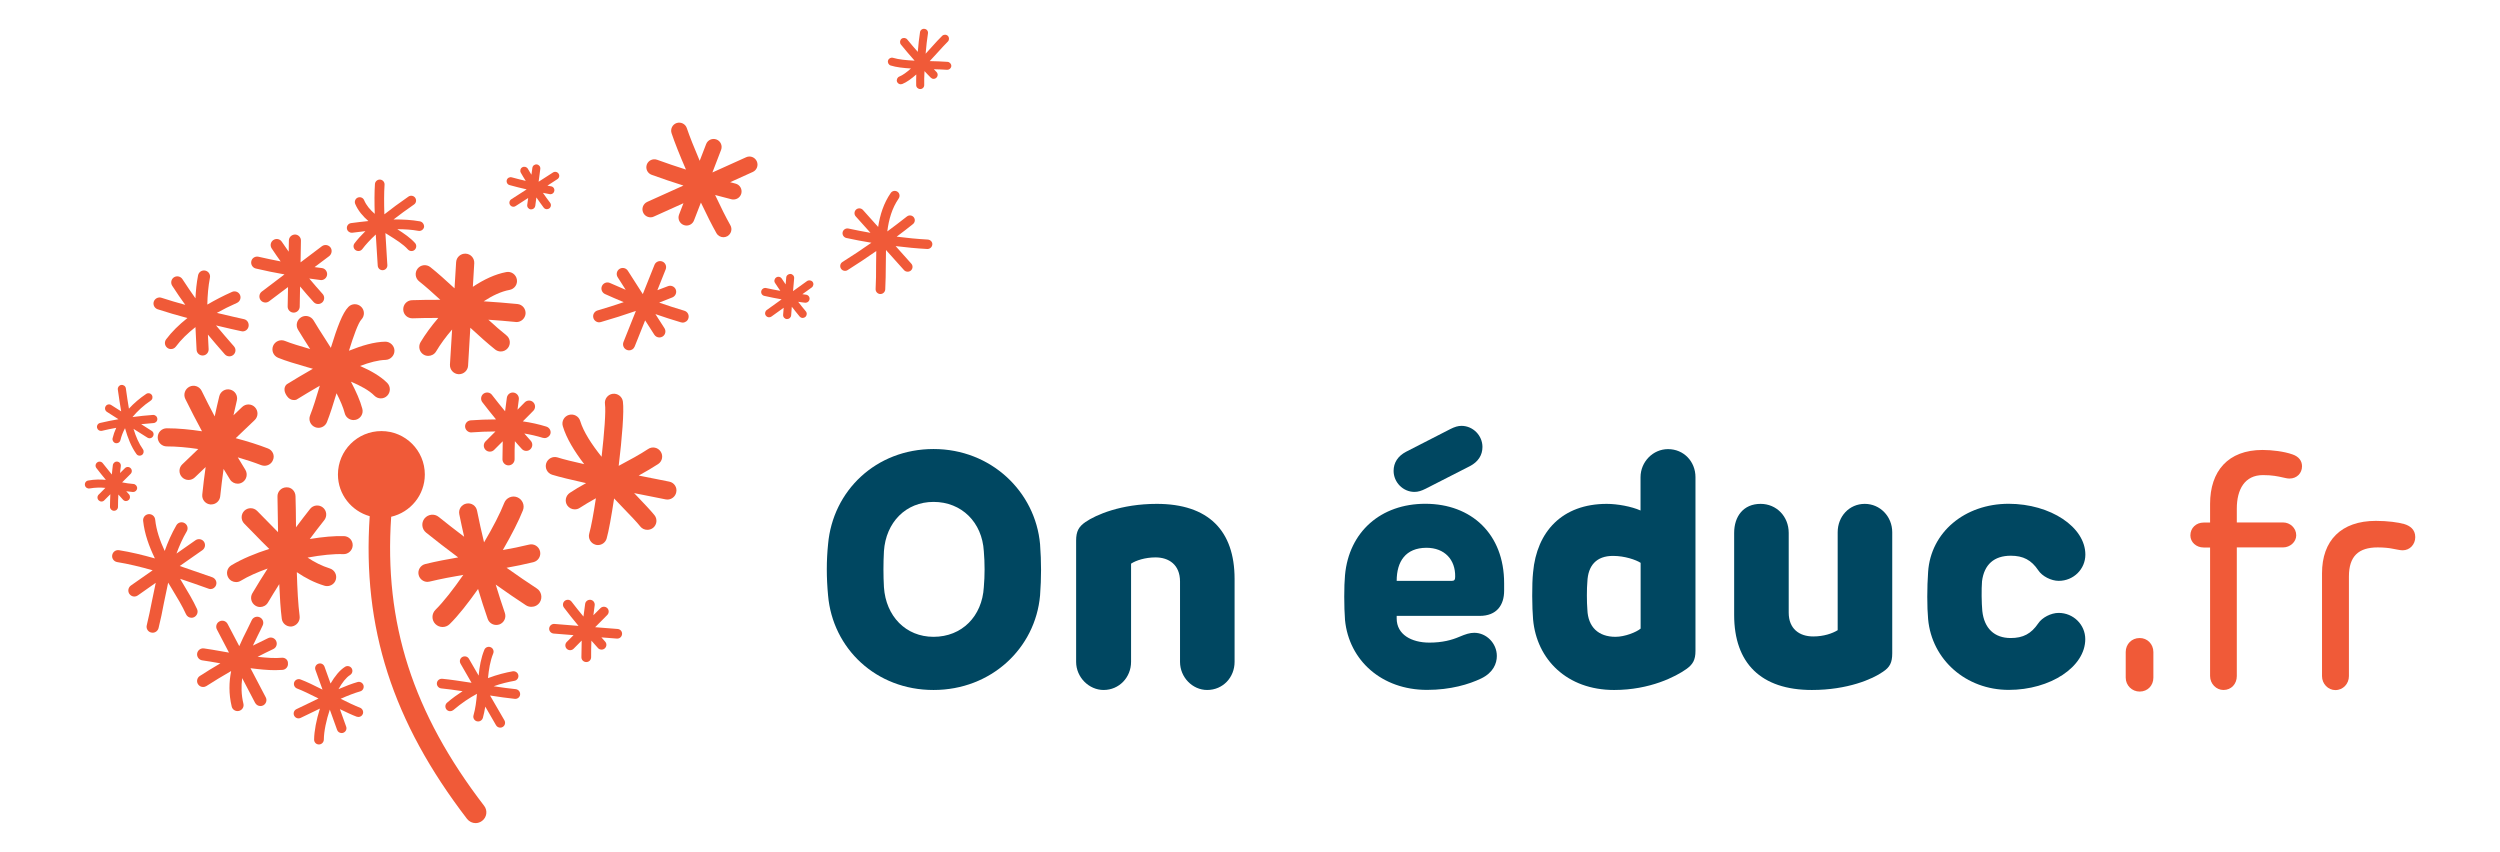 <?xml version="1.0" encoding="utf-8"?>
<!-- Generator: Adobe Illustrator 23.0.3, SVG Export Plug-In . SVG Version: 6.00 Build 0)  -->
<svg version="1.1" id="Calque_1" xmlns="http://www.w3.org/2000/svg" xmlns:xlink="http://www.w3.org/1999/xlink" x="0px" y="0px"
	 viewBox="0 0 267.58 91.19" style="enable-background:new 0 0 267.58 91.19;" xml:space="preserve">
<style type="text/css">
	.st0{fill:#004761;}
	.st1{fill:#F05A38;}
</style>
<g>
	<path class="st0" d="M149.49,62.17h5.91c0.25,0,0.35-0.11,0.35-0.43c0.04-1.84-1.13-3.11-3.08-3.11
		C150.45,58.64,149.49,60.09,149.49,62.17 M158.67,47.84c0,0.88-0.46,1.59-1.34,2.05l-4.74,2.42c-0.46,0.23-0.81,0.34-1.2,0.34
		c-1.22,0-2.23-1.03-2.23-2.25c0-0.88,0.46-1.59,1.34-2.05l4.74-2.43c0.46-0.23,0.81-0.34,1.2-0.34
		C157.67,45.59,158.67,46.62,158.67,47.84 M160.99,62.42v0.81c0,1.52-0.78,2.69-2.62,2.69h-8.88v0.28c0,1.7,1.56,2.58,3.5,2.58
		c1.4,0,2.41-0.28,3.2-0.62c0.71-0.3,1.13-0.43,1.61-0.43c1.29,0,2.41,1.12,2.41,2.48c0,0.81-0.39,1.79-1.68,2.41
		c-1.29,0.62-3.27,1.22-5.79,1.22c-4.85,0-8.35-3.15-8.78-7.47c-0.11-1.42-0.11-3.68,0-4.81c0.42-4.63,3.82-7.64,8.6-7.64
		C157.49,53.93,160.99,57.15,160.99,62.42"/>
	<path class="st0" d="M169.9,62.25c-0.07,0.71-0.07,2.2,0,3.01c0.07,1.84,1.17,2.9,3.01,2.9c0.99,0,2.23-0.49,2.69-0.88v-7.04
		c-0.5-0.32-1.7-0.74-2.94-0.74C170.85,59.49,169.97,60.55,169.9,62.25 M181.47,51.07v18.6c0,0.96-0.28,1.45-0.99,1.95
		c-1.1,0.78-3.86,2.23-7.72,2.23c-5.03,0-8.28-3.26-8.67-7.54c-0.11-1.24-0.14-3.79,0-5.06c0.39-4.35,3.11-7.32,7.89-7.32
		c1.13,0,2.66,0.28,3.61,0.71v-3.56c0-1.66,1.34-3.01,2.94-3.01C180.23,48.07,181.47,49.41,181.47,51.07"/>
	<path class="st0" d="M202.53,56.97v12.95c0,0.99-0.25,1.49-0.99,1.98c-1.1,0.78-3.79,1.95-7.61,1.95c-5.45,0-8.32-2.87-8.32-8.03
		v-8.78c0-1.77,0.99-3.11,2.83-3.11c1.7,0,3.01,1.34,3.01,3.11v8.53c0,1.73,1.13,2.55,2.62,2.55c1.13,0,2.05-0.32,2.62-0.67V56.97
		c0-1.7,1.24-3.04,2.9-3.04C201.22,53.93,202.53,55.27,202.53,56.97"/>
	<path class="st0" d="M223.2,59.36c0,1.56-1.27,2.81-2.85,2.81c-0.81,0-1.77-0.49-2.19-1.13c-0.74-1.1-1.61-1.56-2.94-1.56
		c-1.79,0-2.85,0.94-3.08,2.73c-0.07,0.87-0.05,2.34,0.03,3.18c0.2,1.86,1.29,2.9,3.04,2.9c1.33,0,2.19-0.46,2.94-1.56
		c0.42-0.64,1.38-1.13,2.19-1.13c1.58,0,2.85,1.26,2.85,2.81c0,2.96-3.73,5.43-8.19,5.43c-4.57,0-8.23-3.22-8.63-7.57
		c-0.12-1.27-0.12-3.42,0-5.06c0.28-4.23,3.91-7.29,8.63-7.29C219.47,53.93,223.2,56.41,223.2,59.36"/>
	<path class="st0" d="M105.3,62.85c0.11-1.24,0.11-2.58,0-3.86c-0.18-3.08-2.37-5.27-5.38-5.27c-2.97,0-5.1,2.19-5.31,5.27
		c-0.07,1.28-0.07,2.62,0,3.86c0.21,3.11,2.34,5.31,5.31,5.31C102.96,68.16,105.12,65.96,105.3,62.85 M88.63,63.73
		c-0.18-1.91-0.18-3.72,0-5.48c0.5-5.73,5.13-10.19,11.29-10.19c6.16,0,10.9,4.57,11.4,10.19c0.14,1.91,0.14,3.57,0,5.48
		c-0.5,5.66-5.24,10.12-11.4,10.12C93.76,73.86,89.12,69.4,88.63,63.73"/>
	<path class="st0" d="M132.14,61.96v8.88c0,1.66-1.24,3.01-2.94,3.01c-1.56,0-2.9-1.35-2.9-3.01v-8.6c0-1.8-1.2-2.58-2.62-2.58
		c-1.1,0-2.09,0.32-2.62,0.67v10.51c0,1.66-1.27,3.01-2.94,3.01c-1.56,0-2.94-1.35-2.94-3.01V57.86c0-0.99,0.28-1.49,0.99-1.98
		c1.13-0.78,3.82-1.95,7.64-1.95C129.35,53.93,132.14,56.8,132.14,61.96"/>
	<path class="st1" d="M230.48,69.79v2.74c0,0.83-0.6,1.49-1.47,1.49c-0.81,0-1.49-0.65-1.49-1.49v-2.74c0-0.85,0.64-1.5,1.49-1.5
		C229.83,68.28,230.48,68.94,230.48,69.79"/>
	<path class="st1" d="M245.38,48.64c0.67,0.23,1.01,0.69,1.01,1.27c0,0.73-0.55,1.31-1.34,1.31c-0.23,0-0.5-0.07-0.73-0.12
		c-0.49-0.11-1.11-0.25-2.11-0.25c-1.96,0-2.8,1.54-2.8,3.59v1.48h4.96c0.72,0,1.4,0.57,1.4,1.38c0,0.71-0.67,1.29-1.4,1.29h-4.96
		v13.77c0,0.83-0.58,1.49-1.43,1.49c-0.76,0-1.43-0.65-1.43-1.49V58.6h-0.69c-0.8,0-1.42-0.58-1.42-1.29c0-0.81,0.62-1.38,1.42-1.38
		h0.69v-2c0-3.49,1.91-5.77,5.61-5.77C243.17,48.16,244.49,48.32,245.38,48.64"/>
	<path class="st1" d="M257.33,56.09c0.6,0.18,1.18,0.57,1.18,1.4c0,0.78-0.58,1.41-1.35,1.41c-0.3,0-0.69-0.11-1.18-0.19
		c-0.25-0.05-0.8-0.12-1.49-0.12c-2.05,0-3.08,0.94-3.08,3.11v10.67c0,0.81-0.62,1.49-1.45,1.49c-0.78,0-1.43-0.67-1.43-1.49V61.36
		c0-3.5,2.04-5.61,5.77-5.61C255.54,55.75,256.71,55.91,257.33,56.09"/>
	<path class="st1" d="M51.82,86.25c-7.64-9.95-10.73-19.55-9.95-30.94c2.06-0.48,3.6-2.32,3.6-4.52c0-2.57-2.08-4.65-4.65-4.65
		s-4.65,2.08-4.65,4.65c0,2.13,1.45,3.91,3.4,4.46c-0.8,11.94,2.44,22,10.42,32.4c0.23,0.29,0.57,0.45,0.91,0.45
		c0.24,0,0.49-0.08,0.7-0.24C52.11,87.48,52.21,86.75,51.82,86.25"/>
	<path class="st1" d="M55.19,73.76c-0.65-0.06-1.48-0.18-2.35-0.31c0.81-0.29,1.56-0.46,2.22-0.58c0.28-0.05,0.47-0.32,0.42-0.6
		c-0.05-0.28-0.32-0.46-0.6-0.42c-0.74,0.13-1.64,0.35-2.65,0.73c0.09-0.92,0.23-1.83,0.56-2.64c0.11-0.26-0.02-0.57-0.28-0.67
		c-0.26-0.11-0.57,0.02-0.67,0.28c-0.36,0.88-0.52,1.82-0.61,2.76l-1.04-1.8c-0.14-0.25-0.46-0.33-0.71-0.19
		c-0.25,0.14-0.33,0.46-0.19,0.71l1.18,2.05c-1.16-0.18-2.29-0.35-3.14-0.43c-0.29-0.02-0.54,0.18-0.57,0.46
		c-0.03,0.28,0.18,0.54,0.46,0.57c0.63,0.06,1.43,0.17,2.29,0.3c-0.54,0.35-1.1,0.75-1.66,1.23c-0.22,0.19-0.24,0.51-0.06,0.73
		c0.1,0.12,0.25,0.18,0.39,0.18c0.12,0,0.24-0.04,0.34-0.12c0.88-0.75,1.73-1.31,2.53-1.74c-0.07,0.81-0.16,1.58-0.37,2.3
		c-0.08,0.27,0.08,0.56,0.35,0.64c0.05,0.01,0.1,0.02,0.15,0.02c0.22,0,0.43-0.15,0.5-0.37c0.11-0.4,0.19-0.81,0.26-1.22l1.15,1.99
		c0.1,0.17,0.27,0.26,0.45,0.26c0.09,0,0.18-0.02,0.26-0.07c0.25-0.14,0.33-0.46,0.19-0.71l-1.54-2.66
		c0.99,0.15,1.93,0.29,2.66,0.36c0.02,0,0.03,0,0.05,0c0.26,0,0.49-0.2,0.51-0.47C55.69,74.04,55.48,73.79,55.19,73.76"/>
	<path class="st1" d="M66.11,67.32l-2.41-0.19l1.3-1.31c0.2-0.2,0.2-0.53,0-0.73c-0.2-0.2-0.53-0.2-0.73,0l-0.76,0.76
		c0.04-0.35,0.09-0.71,0.14-1.06c0.04-0.28-0.15-0.55-0.43-0.59c-0.28-0.04-0.55,0.15-0.59,0.43c-0.07,0.45-0.13,0.9-0.18,1.36
		c-0.43-0.52-0.86-1.05-1.27-1.59c-0.17-0.23-0.49-0.27-0.72-0.1c-0.23,0.17-0.27,0.5-0.1,0.73c0.5,0.67,1.03,1.32,1.56,1.96
		l-2.58-0.21c-0.28-0.02-0.53,0.19-0.56,0.47s0.19,0.53,0.47,0.56l2.14,0.17l-0.73,0.73c-0.2,0.2-0.2,0.53,0,0.73
		c0.1,0.1,0.23,0.15,0.36,0.15s0.27-0.05,0.37-0.15l0.87-0.88c-0.02,0.6-0.03,1.19-0.03,1.79c0,0.28,0.23,0.51,0.52,0.51h0.01
		c0.29,0,0.51-0.24,0.51-0.52c-0.01-0.59,0.01-1.18,0.03-1.77c0.24,0.26,0.47,0.54,0.71,0.8c0.1,0.11,0.24,0.16,0.38,0.16
		c0.13,0,0.25-0.05,0.35-0.14c0.21-0.2,0.22-0.52,0.02-0.73c-0.13-0.14-0.26-0.3-0.39-0.44l1.66,0.13c0.01,0,0.03,0,0.04,0
		c0.27,0,0.49-0.21,0.51-0.48C66.61,67.59,66.39,67.34,66.11,67.32"/>
	<path class="st1" d="M59.79,18.59c-0.13-0.2-0.4-0.26-0.6-0.13l-1.54,0.99l0.18-1.37c0.03-0.24-0.14-0.45-0.37-0.48
		c-0.23-0.03-0.45,0.13-0.48,0.37l-0.1,0.73c-0.12-0.21-0.26-0.41-0.38-0.63c-0.12-0.21-0.38-0.28-0.59-0.17
		c-0.21,0.11-0.28,0.38-0.17,0.58c0.16,0.3,0.35,0.58,0.53,0.88c-0.5-0.12-1-0.24-1.5-0.38c-0.23-0.06-0.47,0.07-0.53,0.3
		c-0.06,0.23,0.07,0.47,0.3,0.53c0.61,0.17,1.22,0.32,1.83,0.46l-1.65,1.06c-0.2,0.13-0.26,0.4-0.13,0.6
		c0.08,0.13,0.22,0.2,0.36,0.2c0.08,0,0.16-0.02,0.23-0.07l1.35-0.87l-0.1,0.74c-0.03,0.24,0.14,0.45,0.37,0.48
		c0.02,0,0.04,0,0.06,0c0.21,0,0.4-0.16,0.43-0.37l0.12-0.91c0.26,0.37,0.51,0.74,0.78,1.09c0.08,0.11,0.21,0.17,0.34,0.17
		c0.09,0,0.19-0.03,0.27-0.09c0.19-0.15,0.22-0.42,0.07-0.61c-0.27-0.34-0.51-0.7-0.76-1.05c0.24,0.04,0.49,0.1,0.73,0.14
		c0.02,0,0.05,0.01,0.07,0.01c0.21,0,0.39-0.15,0.42-0.36c0.04-0.24-0.12-0.46-0.36-0.49c-0.13-0.02-0.26-0.05-0.38-0.07l1.03-0.67
		C59.87,19.06,59.92,18.79,59.79,18.59"/>
	<path class="st1" d="M50.34,35.08c0.94,0.87,1.86,1.69,2.66,2.33c0.18,0.14,0.39,0.21,0.6,0.21c0.29,0,0.57-0.13,0.76-0.37
		c0.33-0.42,0.26-1.03-0.16-1.36c-0.58-0.46-1.24-1.04-1.93-1.67c0.97,0.06,1.95,0.15,2.91,0.24c0.03,0,0.07,0.01,0.1,0.01
		c0.49,0,0.91-0.37,0.97-0.87c0.05-0.53-0.33-1.01-0.87-1.06c-1.19-0.12-2.41-0.21-3.61-0.29c0.93-0.61,1.88-1.06,2.77-1.22
		c0.53-0.1,0.88-0.6,0.78-1.13c-0.1-0.53-0.6-0.88-1.13-0.78c-1.18,0.22-2.4,0.79-3.58,1.58l0.15-2.52c0.03-0.54-0.37-1-0.91-1.03
		c-0.54-0.03-1,0.38-1.03,0.91l-0.17,2.8c-0.92-0.85-1.81-1.65-2.59-2.27c-0.42-0.33-1.03-0.26-1.36,0.16
		c-0.33,0.42-0.26,1.03,0.16,1.36c0.68,0.54,1.46,1.23,2.27,1.98c-1.05-0.01-2.07,0.01-3.04,0.04c-0.54,0.02-0.95,0.47-0.93,1.01
		c0.02,0.54,0.46,0.94,1,0.93c0.88-0.03,1.8-0.05,2.75-0.04c-0.74,0.86-1.39,1.75-1.9,2.6c-0.27,0.46-0.12,1.06,0.34,1.33
		c0.15,0.09,0.32,0.13,0.49,0.13c0.33,0,0.66-0.17,0.84-0.48c0.46-0.77,1.04-1.57,1.71-2.34l-0.23,3.75c-0.03,0.54,0.38,1,0.91,1.03
		c0.02,0,0.04,0,0.06,0c0.51,0,0.94-0.4,0.97-0.91L50.34,35.08z"/>
	<path class="st1" d="M58.48,45.66c-0.84-0.26-1.68-0.44-2.52-0.56l1.12-1.13c0.25-0.25,0.25-0.66,0-0.91
		c-0.25-0.25-0.66-0.25-0.91,0l-0.78,0.79c0.04-0.36,0.09-0.73,0.14-1.09c0.05-0.35-0.19-0.68-0.54-0.74
		c-0.36-0.06-0.68,0.19-0.74,0.54c-0.07,0.48-0.13,0.97-0.19,1.46c-0.47-0.58-0.95-1.15-1.4-1.75c-0.21-0.29-0.62-0.34-0.91-0.13
		c-0.28,0.21-0.34,0.62-0.13,0.9c0.47,0.63,0.98,1.24,1.47,1.85c-0.94,0-1.86,0.04-2.71,0.1c-0.36,0.03-0.62,0.33-0.6,0.69
		c0.03,0.36,0.36,0.63,0.69,0.6c0.81-0.06,1.67-0.1,2.56-0.1l-1.06,1.06c-0.25,0.25-0.25,0.66,0,0.91c0.13,0.13,0.29,0.19,0.46,0.19
		c0.17,0,0.33-0.06,0.46-0.19l0.92-0.92c-0.02,0.65-0.03,1.3-0.03,1.94c0.01,0.35,0.29,0.64,0.65,0.64h0.01
		c0.36-0.01,0.64-0.3,0.64-0.66c-0.01-0.64,0-1.29,0.03-1.93c0.25,0.28,0.49,0.57,0.75,0.84c0.13,0.14,0.3,0.2,0.47,0.2
		c0.16,0,0.32-0.06,0.44-0.18c0.26-0.25,0.27-0.65,0.03-0.91c-0.23-0.25-0.45-0.51-0.68-0.77c0.66,0.11,1.32,0.26,1.97,0.46
		c0.07,0.02,0.13,0.03,0.2,0.03c0.27,0,0.53-0.18,0.62-0.45C59.01,46.13,58.82,45.77,58.48,45.66"/>
	<path class="st1" d="M26.11,34.16c-0.54-0.12-1.61-0.36-2.9-0.67c0.66-0.37,1.38-0.73,2.15-1.07c0.33-0.15,0.47-0.53,0.33-0.85
		c-0.15-0.33-0.53-0.47-0.85-0.33c-0.97,0.43-1.84,0.89-2.65,1.36c0.02-0.97,0.1-1.94,0.28-2.88c0.07-0.35-0.16-0.69-0.51-0.76
		c-0.36-0.07-0.69,0.16-0.76,0.51c-0.16,0.81-0.24,1.64-0.28,2.46c-0.44-0.62-0.9-1.29-1.4-2.06c-0.2-0.3-0.6-0.38-0.9-0.19
		c-0.3,0.2-0.38,0.6-0.19,0.9c0.49,0.76,0.95,1.43,1.4,2.05c-0.89-0.25-1.77-0.5-2.55-0.76c-0.33-0.11-0.7,0.07-0.82,0.41
		c-0.11,0.34,0.07,0.7,0.41,0.82c0.97,0.32,2.08,0.64,3.19,0.94c-0.91,0.72-1.67,1.47-2.28,2.28c-0.21,0.29-0.16,0.69,0.13,0.91
		c0.12,0.09,0.25,0.13,0.39,0.13c0.2,0,0.39-0.09,0.52-0.26c0.55-0.74,1.26-1.43,2.1-2.09c0.02,0.42,0.04,0.84,0.06,1.24
		c0.02,0.4,0.04,0.8,0.06,1.18c0.01,0.35,0.3,0.62,0.64,0.62c0.01,0,0.02,0,0.03,0c0.36-0.01,0.63-0.32,0.62-0.67
		c-0.02-0.39-0.04-0.79-0.06-1.19c-0.01-0.13-0.01-0.26-0.02-0.38c0.58,0.69,1.16,1.38,1.81,2.11c0.13,0.15,0.31,0.22,0.49,0.22
		c0.15,0,0.3-0.05,0.43-0.16c0.27-0.24,0.3-0.64,0.06-0.91c-0.7-0.8-1.32-1.52-1.92-2.24c1.2,0.29,2.2,0.51,2.71,0.62
		c0.05,0.01,0.09,0.02,0.14,0.02c0.3,0,0.56-0.21,0.63-0.51C26.68,34.58,26.46,34.23,26.11,34.16"/>
	<path class="st1" d="M14.28,51.8c-0.44-0.03-0.83-0.1-1.21-0.17l0.91-0.91c0.17-0.17,0.17-0.44,0-0.61c-0.17-0.17-0.44-0.17-0.61,0
		l-0.52,0.52c0.03-0.24,0.04-0.49,0.08-0.73c0.04-0.24-0.13-0.46-0.36-0.49c-0.23-0.04-0.45,0.13-0.49,0.36
		c-0.05,0.34-0.07,0.68-0.11,1.02c-0.33-0.4-0.65-0.8-0.97-1.21c-0.14-0.19-0.42-0.23-0.6-0.08c-0.19,0.14-0.23,0.41-0.08,0.6
		c0.32,0.43,0.67,0.84,1.01,1.26c-0.57-0.05-1.18-0.06-1.89,0.07c-0.24,0.04-0.39,0.26-0.35,0.5c0.04,0.24,0.27,0.39,0.5,0.35
		c0.63-0.11,1.17-0.11,1.69-0.06l-0.72,0.72c-0.17,0.17-0.17,0.44,0,0.61c0.08,0.08,0.19,0.13,0.3,0.13c0.11,0,0.22-0.04,0.3-0.13
		l0.65-0.65c-0.02,0.45-0.04,0.9-0.04,1.34c0,0.24,0.2,0.43,0.43,0.43h0.01c0.24,0,0.43-0.2,0.42-0.44
		c-0.01-0.43,0.02-0.86,0.04-1.3c0.17,0.18,0.33,0.38,0.5,0.56c0.08,0.09,0.2,0.14,0.31,0.14c0.11,0,0.21-0.04,0.3-0.12
		c0.17-0.16,0.18-0.43,0.02-0.61c-0.1-0.1-0.19-0.22-0.29-0.32c0.23,0.03,0.46,0.06,0.71,0.08c0.01,0,0.02,0,0.03,0
		c0.22,0,0.41-0.17,0.43-0.4C14.69,52.03,14.51,51.82,14.28,51.8"/>
	<path class="st1" d="M16.38,44.41c-0.73,0.05-1.47,0.13-2.2,0.23c0.53-0.64,1.18-1.24,1.95-1.76c0.2-0.13,0.25-0.4,0.12-0.6
		c-0.13-0.2-0.4-0.25-0.6-0.12c-0.7,0.47-1.32,1-1.85,1.58c-0.12-0.69-0.22-1.39-0.31-2.03l-0.02-0.14
		c-0.03-0.24-0.26-0.4-0.49-0.37c-0.23,0.03-0.4,0.25-0.37,0.49l0.02,0.14c0.1,0.7,0.21,1.45,0.34,2.2l-1.07-0.68
		c-0.2-0.13-0.47-0.07-0.59,0.13c-0.13,0.2-0.07,0.47,0.13,0.6l1.24,0.79c-0.66,0.12-1.32,0.24-1.97,0.4
		c-0.23,0.05-0.38,0.29-0.32,0.52c0.05,0.2,0.22,0.33,0.42,0.33c0.03,0,0.07,0,0.1-0.01c0.51-0.12,1.02-0.23,1.53-0.32
		c-0.17,0.37-0.3,0.74-0.39,1.12c-0.05,0.23,0.09,0.46,0.32,0.52c0.03,0.01,0.06,0.01,0.1,0.01c0.2,0,0.37-0.13,0.42-0.33
		c0.1-0.43,0.27-0.86,0.49-1.28c0.29,1.03,0.67,2,1.22,2.76c0.08,0.12,0.21,0.18,0.35,0.18c0.09,0,0.18-0.03,0.25-0.08
		c0.19-0.14,0.23-0.41,0.1-0.6c-0.43-0.6-0.76-1.36-1.01-2.19l1.49,0.94c0.07,0.04,0.15,0.07,0.23,0.07c0.14,0,0.28-0.07,0.36-0.2
		c0.13-0.2,0.07-0.47-0.13-0.59l-1.13-0.72c0.44-0.05,0.88-0.09,1.33-0.12c0.24-0.02,0.42-0.22,0.4-0.46
		C16.82,44.57,16.61,44.4,16.38,44.41"/>
	<path class="st1" d="M44.94,23.69c-0.89-0.16-1.84-0.21-2.82-0.2c0.66-0.51,1.38-1.04,2.19-1.6c0.24-0.16,0.29-0.48,0.13-0.72
		c-0.16-0.23-0.48-0.29-0.72-0.13c-0.97,0.67-1.82,1.3-2.58,1.9c-0.04-1.19-0.04-2.31,0.02-3.17c0.02-0.28-0.2-0.53-0.48-0.55
		c-0.27-0.02-0.53,0.19-0.55,0.48c-0.06,0.88-0.06,2-0.02,3.19c-0.49-0.43-0.9-0.9-1.14-1.47c-0.11-0.26-0.41-0.38-0.68-0.27
		c-0.26,0.11-0.38,0.42-0.27,0.68c0.31,0.73,0.82,1.32,1.41,1.83c-0.62,0.06-1.24,0.14-1.86,0.22c-0.28,0.04-0.48,0.3-0.44,0.58
		c0.03,0.26,0.26,0.45,0.51,0.45c0.02,0,0.04,0,0.07,0c0.46-0.06,0.93-0.12,1.4-0.17c-0.47,0.46-0.86,0.9-1.17,1.31
		c-0.17,0.23-0.12,0.55,0.11,0.72c0.09,0.07,0.2,0.1,0.31,0.1c0.16,0,0.31-0.07,0.42-0.21c0.35-0.47,0.83-0.99,1.44-1.56
		c0.06,1.12,0.13,2.19,0.19,3.04l0.02,0.3c0.02,0.27,0.24,0.48,0.51,0.48c0.01,0,0.02,0,0.04,0c0.29-0.02,0.5-0.27,0.48-0.55
		l-0.02-0.29c-0.06-0.88-0.13-1.98-0.19-3.13c0.1,0.06,0.19,0.12,0.29,0.18c0.83,0.52,1.61,1,2.12,1.57
		c0.1,0.11,0.24,0.17,0.38,0.17c0.12,0,0.25-0.04,0.34-0.13c0.21-0.19,0.23-0.52,0.04-0.73c-0.5-0.56-1.18-1.02-1.9-1.48
		c0.79,0,1.56,0.05,2.27,0.18c0.27,0.05,0.55-0.14,0.6-0.42C45.41,24.01,45.22,23.74,44.94,23.69"/>
	<path class="st1" d="M35.37,26.48c-0.22-0.28-0.62-0.34-0.91-0.13l-2.29,1.73l0.04-2.32c0.01-0.36-0.28-0.65-0.63-0.66
		c-0.36,0.01-0.65,0.28-0.66,0.63l-0.02,1.21c-0.25-0.35-0.5-0.71-0.74-1.07c-0.2-0.3-0.6-0.38-0.9-0.18c-0.3,0.2-0.38,0.6-0.18,0.9
		c0.31,0.47,0.63,0.93,0.96,1.39c-0.79-0.15-1.58-0.32-2.37-0.5c-0.34-0.08-0.7,0.13-0.77,0.48c-0.08,0.35,0.14,0.7,0.48,0.78
		c1.02,0.24,2.04,0.45,3.07,0.63l-2.43,1.84c-0.28,0.21-0.34,0.62-0.13,0.91c0.13,0.17,0.32,0.26,0.52,0.26
		c0.13,0,0.27-0.04,0.39-0.13l2.03-1.53l-0.04,2.08c-0.01,0.36,0.28,0.65,0.63,0.66h0.01c0.35,0,0.64-0.28,0.65-0.63l0.04-2.17
		c0.47,0.57,0.95,1.12,1.45,1.67c0.13,0.14,0.3,0.21,0.48,0.21c0.16,0,0.31-0.06,0.44-0.17c0.26-0.24,0.28-0.65,0.04-0.91
		c-0.49-0.54-0.96-1.09-1.43-1.65c0.4,0.06,0.79,0.11,1.19,0.16c0.03,0,0.05,0.01,0.08,0.01c0.32,0,0.6-0.24,0.64-0.57
		c0.04-0.35-0.21-0.68-0.56-0.72c-0.26-0.03-0.52-0.07-0.78-0.1l1.58-1.19C35.52,27.17,35.58,26.76,35.37,26.48"/>
	<path class="st1" d="M73.25,33.26c-0.9-0.27-1.8-0.56-2.7-0.87c0.48-0.18,0.95-0.37,1.42-0.56c0.33-0.14,0.49-0.51,0.36-0.84
		c-0.13-0.33-0.52-0.49-0.84-0.36c-0.37,0.15-0.76,0.28-1.13,0.43l0.89-2.23c0.13-0.33-0.03-0.71-0.36-0.84
		c-0.33-0.13-0.71,0.03-0.84,0.36l-1.25,3.13l-1.6-2.5c-0.19-0.3-0.59-0.39-0.89-0.2c-0.3,0.19-0.39,0.59-0.2,0.89l0.86,1.35
		c-0.56-0.24-1.12-0.48-1.68-0.73c-0.32-0.15-0.71-0.01-0.86,0.32c-0.15,0.32,0,0.71,0.32,0.86c0.66,0.3,1.34,0.59,2.01,0.87
		c-0.93,0.31-1.86,0.62-2.81,0.89c-0.34,0.1-0.54,0.46-0.44,0.8c0.08,0.28,0.34,0.47,0.62,0.47c0.06,0,0.12-0.01,0.18-0.03
		c1.27-0.37,2.52-0.76,3.75-1.19l-1.33,3.33c-0.13,0.33,0.03,0.71,0.36,0.84c0.08,0.03,0.16,0.05,0.24,0.05
		c0.26,0,0.5-0.15,0.6-0.41l1.12-2.8l0.98,1.53c0.12,0.19,0.33,0.3,0.54,0.3c0.12,0,0.24-0.03,0.35-0.1c0.3-0.19,0.39-0.59,0.2-0.89
		l-0.97-1.51c0.9,0.31,1.81,0.61,2.73,0.88c0.06,0.02,0.12,0.03,0.18,0.03c0.28,0,0.54-0.18,0.62-0.46
		C73.79,33.72,73.59,33.36,73.25,33.26"/>
	<path class="st1" d="M79.86,16.83l-3.61,1.63l0.93-2.42c0.17-0.44-0.05-0.94-0.49-1.11c-0.45-0.17-0.94,0.05-1.11,0.49l-0.69,1.79
		c-0.58-1.36-1.08-2.61-1.38-3.5c-0.15-0.45-0.64-0.69-1.09-0.54c-0.45,0.15-0.69,0.64-0.54,1.09c0.33,0.99,0.89,2.4,1.54,3.89
		c-1.04-0.33-2.07-0.68-3.09-1.05c-0.45-0.16-0.94,0.07-1.1,0.51c-0.16,0.45,0.07,0.94,0.52,1.1c1.12,0.41,2.26,0.79,3.4,1.15
		l-3.88,1.75c-0.43,0.2-0.63,0.71-0.43,1.14c0.14,0.32,0.46,0.51,0.79,0.51c0.12,0,0.24-0.02,0.35-0.08l3.17-1.43l-0.47,1.22
		c-0.17,0.44,0.05,0.94,0.49,1.11c0.1,0.04,0.21,0.06,0.31,0.06c0.35,0,0.67-0.21,0.8-0.55l0.74-1.91c0.61,1.29,1.2,2.46,1.66,3.27
		c0.16,0.28,0.45,0.44,0.75,0.44c0.14,0,0.29-0.04,0.42-0.11c0.41-0.24,0.56-0.76,0.32-1.18c-0.45-0.79-1.03-1.95-1.63-3.23
		c0.59,0.16,1.17,0.31,1.76,0.46c0.07,0.02,0.14,0.02,0.21,0.02c0.39,0,0.74-0.26,0.84-0.66c0.11-0.46-0.17-0.93-0.63-1.04
		c-0.19-0.05-0.38-0.1-0.57-0.15l2.43-1.1C81,18.21,81.2,17.7,81,17.26C80.8,16.83,80.3,16.63,79.86,16.83"/>
	<path class="st1" d="M99.3,25.64c-1.11-0.06-2.22-0.17-3.33-0.31c0.59-0.44,1.18-0.89,1.75-1.35c0.22-0.18,0.26-0.5,0.08-0.73
		c-0.18-0.22-0.5-0.26-0.73-0.08c-0.68,0.54-1.39,1.07-2.1,1.6c0.16-1.29,0.5-2.48,1.22-3.53c0.16-0.24,0.1-0.56-0.13-0.72
		c-0.24-0.16-0.56-0.1-0.72,0.13c-0.76,1.1-1.15,2.34-1.35,3.64l-1.63-1.82c-0.19-0.21-0.52-0.23-0.73-0.04
		c-0.21,0.19-0.23,0.52-0.04,0.73l1.58,1.76c-0.79-0.14-1.58-0.29-2.36-0.46c-0.28-0.06-0.56,0.12-0.62,0.39
		c-0.06,0.28,0.11,0.55,0.39,0.62c0.89,0.2,1.79,0.36,2.69,0.51c-1.01,0.71-2.05,1.4-3.1,2.06c-0.24,0.15-0.31,0.47-0.16,0.71
		c0.1,0.16,0.27,0.24,0.44,0.24c0.09,0,0.19-0.02,0.27-0.08c1.04-0.65,2.06-1.34,3.07-2.04c-0.01,0.5-0.02,0.99-0.02,1.49
		c0,0.85,0,1.72-0.05,2.56c-0.02,0.29,0.2,0.53,0.48,0.55c0.01,0,0.02,0,0.03,0c0.27,0,0.5-0.21,0.52-0.49
		c0.05-0.86,0.05-1.76,0.06-2.62c0-0.54,0.01-1.07,0.02-1.6l1.93,2.15c0.1,0.11,0.24,0.17,0.39,0.17c0.12,0,0.25-0.04,0.35-0.13
		c0.21-0.19,0.23-0.52,0.04-0.73l-1.68-1.88c1.13,0.14,2.26,0.25,3.38,0.31c0.01,0,0.02,0,0.03,0c0.27,0,0.5-0.21,0.52-0.49
		C99.81,25.9,99.59,25.66,99.3,25.64"/>
	<path class="st1" d="M101.42,6.62c-0.6-0.05-1.26-0.06-1.91-0.08c0.27-0.29,0.54-0.59,0.79-0.86c0.46-0.5,0.85-0.94,1.14-1.22
		c0.17-0.16,0.18-0.43,0.02-0.61c-0.16-0.17-0.44-0.18-0.61-0.02c-0.32,0.3-0.72,0.75-1.19,1.27c-0.19,0.21-0.39,0.43-0.59,0.65
		c0.07-0.79,0.15-1.56,0.25-2.17c0.04-0.24-0.12-0.46-0.36-0.49c-0.23-0.04-0.46,0.12-0.49,0.36c-0.09,0.59-0.18,1.33-0.24,2.1
		c-0.38-0.44-0.77-0.88-1.13-1.33c-0.15-0.18-0.42-0.21-0.61-0.07c-0.18,0.15-0.21,0.42-0.07,0.61c0.47,0.59,0.97,1.16,1.47,1.73
		c-0.88-0.04-1.7-0.12-2.3-0.3c-0.23-0.07-0.47,0.06-0.54,0.28c-0.07,0.23,0.06,0.47,0.28,0.54c0.6,0.19,1.36,0.27,2.17,0.32
		c-0.45,0.4-0.88,0.72-1.24,0.86c-0.22,0.09-0.33,0.34-0.25,0.56c0.07,0.17,0.23,0.27,0.4,0.27c0.05,0,0.11-0.01,0.16-0.03
		c0.46-0.18,0.98-0.56,1.5-1.02c-0.01,0.41-0.02,0.8-0.01,1.14c0,0.24,0.2,0.42,0.43,0.42h0.01c0.24,0,0.43-0.2,0.42-0.44
		c-0.01-0.43,0-0.94,0.03-1.48c0.22,0.23,0.44,0.48,0.67,0.7c0.08,0.08,0.19,0.13,0.3,0.13s0.22-0.04,0.31-0.13
		c0.17-0.17,0.17-0.44,0-0.61c-0.1-0.09-0.18-0.2-0.28-0.29c0.48,0.01,0.96,0.03,1.41,0.06c0.01,0,0.02,0,0.03,0
		c0.22,0,0.41-0.17,0.43-0.4C101.83,6.85,101.65,6.64,101.42,6.62"/>
	<path class="st1" d="M86.37,30.09l-1.49,1.07L85,29.78c0.02-0.24-0.16-0.44-0.39-0.46c-0.23-0.01-0.45,0.16-0.46,0.39l-0.06,0.73
		c-0.13-0.2-0.28-0.4-0.41-0.61c-0.12-0.2-0.39-0.27-0.59-0.14c-0.2,0.13-0.27,0.39-0.14,0.59c0.18,0.29,0.38,0.56,0.57,0.85
		c-0.51-0.09-1.02-0.19-1.52-0.3c-0.23-0.05-0.46,0.09-0.52,0.33c-0.05,0.23,0.09,0.46,0.33,0.51c0.61,0.14,1.23,0.26,1.85,0.37
		l-1.59,1.14c-0.19,0.14-0.24,0.41-0.1,0.6c0.09,0.12,0.22,0.18,0.35,0.18c0.09,0,0.18-0.03,0.25-0.08l1.31-0.94l-0.06,0.75
		c-0.02,0.24,0.16,0.44,0.39,0.46c0.01,0,0.02,0,0.04,0c0.22,0,0.41-0.17,0.43-0.4l0.07-0.92c0.28,0.35,0.55,0.71,0.84,1.05
		c0.09,0.1,0.21,0.15,0.33,0.15c0.1,0,0.2-0.04,0.28-0.11c0.18-0.16,0.2-0.43,0.04-0.61c-0.28-0.32-0.54-0.67-0.81-1.01
		c0.25,0.03,0.49,0.08,0.74,0.1c0.02,0,0.03,0,0.05,0c0.22,0,0.4-0.16,0.43-0.38c0.03-0.24-0.14-0.45-0.38-0.48
		c-0.13-0.01-0.26-0.04-0.39-0.05l1-0.72c0.19-0.14,0.24-0.41,0.1-0.6C86.83,29.99,86.57,29.95,86.37,30.09"/>
	<path class="st1" d="M71.63,51.55l-1.3-0.26c-0.58-0.12-1.25-0.25-1.97-0.39c0.77-0.42,1.48-0.84,2.08-1.23
		c0.45-0.29,0.57-0.9,0.27-1.34c-0.3-0.45-0.9-0.57-1.34-0.27c-0.84,0.56-1.98,1.18-3.15,1.8c0.36-2.97,0.59-5.84,0.45-6.88
		c-0.07-0.53-0.57-0.9-1.09-0.83c-0.53,0.07-0.9,0.56-0.83,1.09c0.11,0.78-0.07,3.1-0.36,5.65c-1.06-1.32-1.94-2.67-2.29-3.83
		c-0.15-0.51-0.69-0.8-1.21-0.65c-0.51,0.15-0.81,0.69-0.65,1.21c0.39,1.31,1.25,2.7,2.29,4.06c-1.21-0.27-2.23-0.52-2.85-0.72
		c-0.51-0.16-1.05,0.12-1.22,0.63c-0.16,0.51,0.12,1.06,0.63,1.22c0.77,0.24,2.11,0.56,3.64,0.9c-0.64,0.35-1.23,0.7-1.74,1.04
		c-0.45,0.3-0.57,0.9-0.28,1.34c0.19,0.28,0.5,0.43,0.81,0.43c0.18,0,0.37-0.05,0.53-0.16c0.49-0.32,1.09-0.67,1.73-1.03
		c-0.25,1.66-0.51,3.07-0.71,3.77c-0.15,0.51,0.15,1.05,0.66,1.2c0.09,0.03,0.18,0.04,0.27,0.04c0.42,0,0.81-0.28,0.93-0.7
		c0.22-0.76,0.51-2.38,0.8-4.29c0.34,0.36,0.68,0.71,1,1.05c0.77,0.8,1.43,1.48,1.8,1.95c0.19,0.24,0.47,0.36,0.76,0.36
		c0.21,0,0.43-0.07,0.61-0.21c0.42-0.34,0.48-0.95,0.15-1.36c-0.43-0.53-1.12-1.25-1.91-2.08c-0.09-0.09-0.18-0.18-0.27-0.28
		c0.76,0.15,1.47,0.29,2.07,0.41l1.3,0.26c0.07,0.01,0.13,0.02,0.19,0.02c0.45,0,0.86-0.32,0.95-0.78
		C72.5,52.17,72.16,51.65,71.63,51.55"/>
	<path class="st1" d="M57.45,62.98c-0.92-0.6-2.05-1.37-3.23-2.21c0.94-0.17,1.9-0.36,2.87-0.6c0.52-0.13,0.84-0.65,0.71-1.17
		c-0.13-0.52-0.65-0.84-1.17-0.71c-0.94,0.23-1.88,0.42-2.81,0.58c0.93-1.61,1.71-3.13,2.15-4.25c0.22-0.55-0.06-1.18-0.61-1.4
		c-0.55-0.22-1.18,0.06-1.39,0.61c-0.43,1.1-1.21,2.62-2.16,4.22c-0.27-1.13-0.53-2.26-0.75-3.39c-0.1-0.53-0.61-0.87-1.14-0.76
		c-0.52,0.1-0.87,0.61-0.76,1.14c0.16,0.81,0.34,1.61,0.52,2.41c-1-0.76-1.94-1.49-2.72-2.12c-0.46-0.38-1.14-0.3-1.52,0.16
		c-0.37,0.46-0.3,1.14,0.16,1.51c0.96,0.78,2.17,1.71,3.44,2.66c-1.16,0.2-2.33,0.42-3.52,0.71c-0.52,0.13-0.84,0.65-0.71,1.17
		c0.11,0.44,0.51,0.74,0.94,0.74c0.08,0,0.15-0.01,0.23-0.03c1.21-0.29,2.42-0.52,3.61-0.72c-1.05,1.51-2.1,2.87-2.98,3.74
		c-0.42,0.42-0.43,1.1-0.01,1.52c0.21,0.21,0.49,0.32,0.77,0.32c0.27,0,0.55-0.1,0.76-0.31c0.92-0.9,1.98-2.26,3.04-3.76
		c0.32,1.07,0.66,2.14,1.03,3.2c0.14,0.4,0.51,0.65,0.92,0.65c0.1,0,0.21-0.02,0.32-0.05c0.51-0.18,0.77-0.73,0.6-1.23
		c-0.35-1.01-0.67-2.02-0.98-3.04c1.18,0.84,2.31,1.61,3.23,2.21c0.18,0.12,0.39,0.17,0.59,0.17c0.35,0,0.7-0.17,0.9-0.49
		C58.09,63.97,57.95,63.3,57.45,62.98"/>
	<path class="st1" d="M42.22,37.52c-0.01-0.53-0.48-0.96-0.99-0.95c-1.16,0.02-2.5,0.41-3.88,0.97c0.48-1.56,0.99-2.98,1.33-3.34
		c0.37-0.39,0.36-1-0.03-1.37c-0.39-0.37-1-0.36-1.37,0.03c-0.62,0.64-1.17,2.11-1.87,4.37c-0.22-0.34-0.43-0.68-0.64-1.01
		c-0.46-0.71-0.88-1.37-1.21-1.93c-0.28-0.46-0.87-0.61-1.33-0.33c-0.46,0.28-0.61,0.87-0.33,1.33c0.34,0.58,0.78,1.25,1.24,1.98
		c0.02,0.03,0.04,0.06,0.06,0.09c-1.06-0.31-2.04-0.6-2.7-0.87c-0.49-0.2-1.06,0.03-1.27,0.53c-0.2,0.5,0.03,1.06,0.53,1.27
		c0.8,0.33,1.88,0.65,3.13,1.01c0.19,0.06,0.4,0.12,0.6,0.17c-1.03,0.58-1.98,1.16-2.78,1.65c0,0-0.59,0.41,0,1.27
		c0.42,0.61,1.01,0.39,1.01,0.39c0.69-0.42,1.57-0.96,2.51-1.5c-0.36,1.23-0.72,2.38-1.04,3.18c-0.2,0.5,0.04,1.06,0.54,1.26
		c0.12,0.05,0.24,0.07,0.36,0.07c0.38,0,0.75-0.23,0.9-0.61c0.33-0.82,0.67-1.9,1.03-3.09c0.4,0.78,0.72,1.52,0.88,2.15
		c0.11,0.43,0.51,0.72,0.94,0.72c0.08,0,0.17-0.01,0.25-0.03c0.52-0.14,0.83-0.67,0.69-1.18c-0.23-0.87-0.67-1.86-1.22-2.9
		c1.04,0.44,1.95,0.93,2.51,1.5c0.19,0.19,0.44,0.29,0.69,0.29c0.25,0,0.49-0.09,0.68-0.28c0.38-0.38,0.38-0.99,0.01-1.37
		c-0.71-0.72-1.75-1.31-2.91-1.82c1-0.38,1.95-0.63,2.73-0.65C41.8,38.5,42.23,38.05,42.22,37.52"/>
	<path class="st1" d="M30.17,70.4c-0.71,0.07-1.63,0.01-2.6-0.1c0.59-0.3,1.16-0.59,1.68-0.83c0.33-0.15,0.46-0.54,0.31-0.86
		c-0.15-0.32-0.53-0.47-0.86-0.31c-0.51,0.24-1.06,0.51-1.63,0.8c0.18-0.38,0.36-0.75,0.53-1.1c0.19-0.38,0.37-0.73,0.52-1.07
		c0.15-0.32,0.01-0.71-0.32-0.86c-0.32-0.15-0.71-0.01-0.86,0.32c-0.15,0.32-0.32,0.67-0.5,1.03c-0.27,0.53-0.56,1.11-0.83,1.74
		l-1.25-2.38c-0.17-0.32-0.56-0.44-0.87-0.27c-0.32,0.16-0.44,0.56-0.27,0.87l1.29,2.47c-0.25-0.04-0.5-0.09-0.74-0.13
		c-0.75-0.13-1.42-0.25-1.94-0.32c-0.35-0.05-0.68,0.2-0.73,0.55c-0.05,0.35,0.2,0.68,0.55,0.73c0.51,0.07,1.16,0.18,1.89,0.31
		c0.02,0,0.03,0.01,0.05,0.01c-0.79,0.46-1.54,0.92-2.2,1.35c-0.3,0.19-0.39,0.6-0.19,0.89c0.12,0.19,0.33,0.29,0.54,0.29
		c0.12,0,0.24-0.03,0.35-0.1c0.79-0.51,1.7-1.06,2.65-1.61c-0.23,1.17-0.27,2.44,0.06,3.8c0.07,0.3,0.34,0.49,0.63,0.49
		c0.05,0,0.1-0.01,0.15-0.02c0.35-0.09,0.56-0.43,0.47-0.78c-0.23-0.96-0.24-1.87-0.13-2.73l1.38,2.64
		c0.12,0.22,0.34,0.35,0.57,0.35c0.1,0,0.2-0.02,0.3-0.07c0.32-0.17,0.44-0.56,0.27-0.87l-1.63-3.11c0.93,0.12,1.83,0.21,2.63,0.21
		c0.28,0,0.55-0.01,0.8-0.03c0.36-0.03,0.62-0.35,0.58-0.7C30.84,70.63,30.52,70.37,30.17,70.4"/>
	<path class="st1" d="M38.52,75.74c-0.54-0.2-1.28-0.56-2.06-0.95c0.77-0.34,1.49-0.62,2.09-0.79c0.28-0.08,0.43-0.36,0.36-0.64
		c-0.08-0.27-0.36-0.44-0.64-0.36c-0.6,0.17-1.3,0.44-2.04,0.76c0.39-0.7,0.82-1.25,1.25-1.52c0.24-0.15,0.31-0.47,0.16-0.71
		c-0.15-0.24-0.47-0.31-0.71-0.16c-0.57,0.36-1.09,1-1.55,1.79l-0.65-1.81c-0.1-0.27-0.39-0.41-0.66-0.31
		c-0.27,0.1-0.41,0.39-0.31,0.66l0.76,2.11c-0.89-0.45-1.74-0.86-2.36-1.09c-0.27-0.1-0.57,0.04-0.67,0.3
		c-0.1,0.27,0.04,0.57,0.3,0.67c0.59,0.22,1.42,0.63,2.3,1.07c-0.35,0.17-0.7,0.34-1.03,0.5c-0.49,0.24-0.94,0.46-1.33,0.64
		c-0.26,0.12-0.37,0.43-0.25,0.69c0.09,0.19,0.27,0.3,0.47,0.3c0.07,0,0.15-0.02,0.22-0.05c0.39-0.18,0.85-0.41,1.35-0.65
		c0.23-0.11,0.47-0.23,0.72-0.35c-0.38,1.21-0.61,2.41-0.62,3.32c0,0.29,0.22,0.52,0.51,0.52h0.01c0.28,0,0.51-0.23,0.52-0.51
		c0.01-0.91,0.26-2.08,0.64-3.22l0.78,2.17c0.07,0.21,0.27,0.34,0.49,0.34c0.06,0,0.12-0.01,0.17-0.03c0.27-0.1,0.41-0.39,0.31-0.66
		l-0.67-1.87c0.68,0.33,1.31,0.63,1.8,0.81c0.06,0.02,0.12,0.03,0.18,0.03c0.21,0,0.41-0.13,0.48-0.34
		C38.93,76.14,38.79,75.84,38.52,75.74"/>
	<path class="st1" d="M21.09,65.19c-0.42-0.93-1.01-1.9-1.63-2.93c-0.06-0.1-0.12-0.2-0.18-0.31c1.02,0.34,2.04,0.7,3.05,1.06
		c0.07,0.02,0.14,0.04,0.21,0.04c0.26,0,0.5-0.17,0.59-0.44c0.12-0.34-0.08-0.71-0.42-0.83c-1.15-0.4-2.31-0.81-3.47-1.2l2.43-1.7
		c0.29-0.21,0.36-0.61,0.16-0.9c-0.2-0.29-0.61-0.36-0.9-0.16l-2.04,1.43c0.3-0.82,0.65-1.62,1.1-2.38c0.18-0.31,0.08-0.7-0.23-0.88
		c-0.31-0.18-0.7-0.08-0.88,0.23c-0.51,0.88-0.92,1.81-1.25,2.75c-0.51-1.09-0.9-2.22-1.02-3.36c-0.04-0.36-0.35-0.61-0.71-0.58
		c-0.36,0.04-0.61,0.35-0.58,0.71c0.15,1.41,0.64,2.75,1.26,4.03c-1.3-0.37-2.58-0.68-3.83-0.88c-0.36-0.06-0.68,0.18-0.74,0.53
		c-0.06,0.35,0.18,0.68,0.53,0.74c1.23,0.2,2.5,0.51,3.8,0.88l-2.33,1.63c-0.29,0.21-0.36,0.61-0.16,0.9
		c0.13,0.18,0.33,0.28,0.53,0.28c0.13,0,0.26-0.04,0.37-0.12l1.92-1.35c-0.14,0.64-0.27,1.27-0.39,1.88
		c-0.19,0.94-0.36,1.82-0.57,2.66c-0.09,0.35,0.12,0.7,0.47,0.78c0.05,0.01,0.11,0.02,0.16,0.02c0.29,0,0.55-0.2,0.63-0.49
		c0.22-0.87,0.4-1.77,0.58-2.72c0.14-0.71,0.29-1.43,0.45-2.15c0.12,0.2,0.23,0.39,0.35,0.58c0.6,0.99,1.17,1.93,1.56,2.8
		c0.11,0.24,0.34,0.38,0.59,0.38c0.09,0,0.18-0.02,0.27-0.06C21.09,65.9,21.24,65.52,21.09,65.19"/>
	<path class="st1" d="M32.07,65.94c-0.16-1.22-0.25-2.91-0.3-4.7c0.91,0.62,1.87,1.12,2.96,1.45c0.1,0.03,0.19,0.04,0.29,0.04
		c0.41,0,0.8-0.27,0.92-0.68c0.16-0.51-0.13-1.05-0.64-1.21c-0.86-0.27-1.64-0.67-2.38-1.16c1.45-0.27,2.81-0.41,3.83-0.37
		c0.52,0.02,0.98-0.4,1-0.93c0.02-0.54-0.4-0.98-0.93-1c-1-0.03-2.28,0.08-3.66,0.31c0.51-0.68,1.02-1.36,1.55-2.02
		c0.33-0.42,0.26-1.03-0.16-1.36c-0.42-0.33-1.03-0.26-1.36,0.16c-0.51,0.65-1.02,1.31-1.51,1.97c0-0.08,0-0.16,0-0.24
		c-0.01-1.15-0.02-2.22-0.05-3.09c-0.01-0.54-0.45-0.99-0.99-0.95c-0.53,0.01-0.96,0.46-0.94,0.99c0.02,0.87,0.03,1.92,0.05,3.07
		c0,0.24,0.01,0.49,0.01,0.74c-0.36-0.37-0.73-0.74-1.12-1.14c-0.36-0.37-0.73-0.75-1.12-1.14c-0.38-0.38-0.99-0.38-1.37-0.01
		c-0.38,0.38-0.38,0.99-0.01,1.37c0.38,0.39,0.75,0.76,1.11,1.13c0.53,0.55,1.05,1.08,1.57,1.58c-1.5,0.48-2.92,1.07-4.05,1.75
		c-0.46,0.27-0.61,0.87-0.33,1.33c0.18,0.3,0.5,0.47,0.83,0.47c0.17,0,0.34-0.04,0.5-0.14c0.81-0.49,1.81-0.93,2.88-1.31
		c-0.56,0.87-1.11,1.75-1.64,2.65c-0.27,0.46-0.12,1.05,0.34,1.33c0.15,0.09,0.32,0.14,0.49,0.14c0.33,0,0.66-0.17,0.84-0.48
		c0.39-0.66,0.8-1.32,1.21-1.97c0.06,1.4,0.14,2.69,0.27,3.7c0.06,0.49,0.48,0.84,0.96,0.84c0.04,0,0.08,0,0.13-0.01
		C31.76,66.96,32.14,66.48,32.07,65.94"/>
	<path class="st1" d="M28.68,48c-0.98-0.38-2.16-0.76-3.45-1.1l2.03-1.94c0.39-0.37,0.4-0.98,0.03-1.37
		c-0.37-0.39-0.98-0.4-1.37-0.03l-0.93,0.89c0.12-0.53,0.23-1.05,0.36-1.58c0.13-0.52-0.19-1.04-0.71-1.17
		c-0.52-0.13-1.04,0.19-1.17,0.71c-0.18,0.71-0.33,1.43-0.49,2.16c-0.48-0.9-0.95-1.81-1.4-2.74c-0.24-0.48-0.82-0.68-1.3-0.44
		c-0.48,0.24-0.68,0.82-0.45,1.3c0.57,1.17,1.18,2.33,1.79,3.47c-1.26-0.19-2.54-0.32-3.77-0.32c-0.54,0-0.97,0.43-0.97,0.97
		c0,0.53,0.43,0.97,0.97,0.97c1.02,0,2.18,0.1,3.37,0.28l-1.71,1.64c-0.39,0.37-0.4,0.98-0.03,1.37c0.19,0.2,0.45,0.3,0.7,0.3
		c0.24,0,0.48-0.09,0.67-0.27l1.16-1.11c-0.14,0.98-0.26,1.96-0.36,2.94c-0.06,0.53,0.33,1.01,0.86,1.06c0.03,0,0.07,0,0.1,0
		c0.49,0,0.91-0.37,0.96-0.87c0.1-0.98,0.23-1.95,0.36-2.93c0.23,0.38,0.46,0.76,0.69,1.13c0.18,0.29,0.5,0.45,0.82,0.45
		c0.18,0,0.35-0.05,0.51-0.15c0.45-0.28,0.59-0.88,0.31-1.34c-0.27-0.44-0.54-0.89-0.81-1.33c0.87,0.25,1.72,0.53,2.52,0.84
		c0.12,0.04,0.23,0.06,0.35,0.06c0.39,0,0.76-0.24,0.9-0.62C29.43,48.75,29.18,48.19,28.68,48"/>
</g>
</svg>
